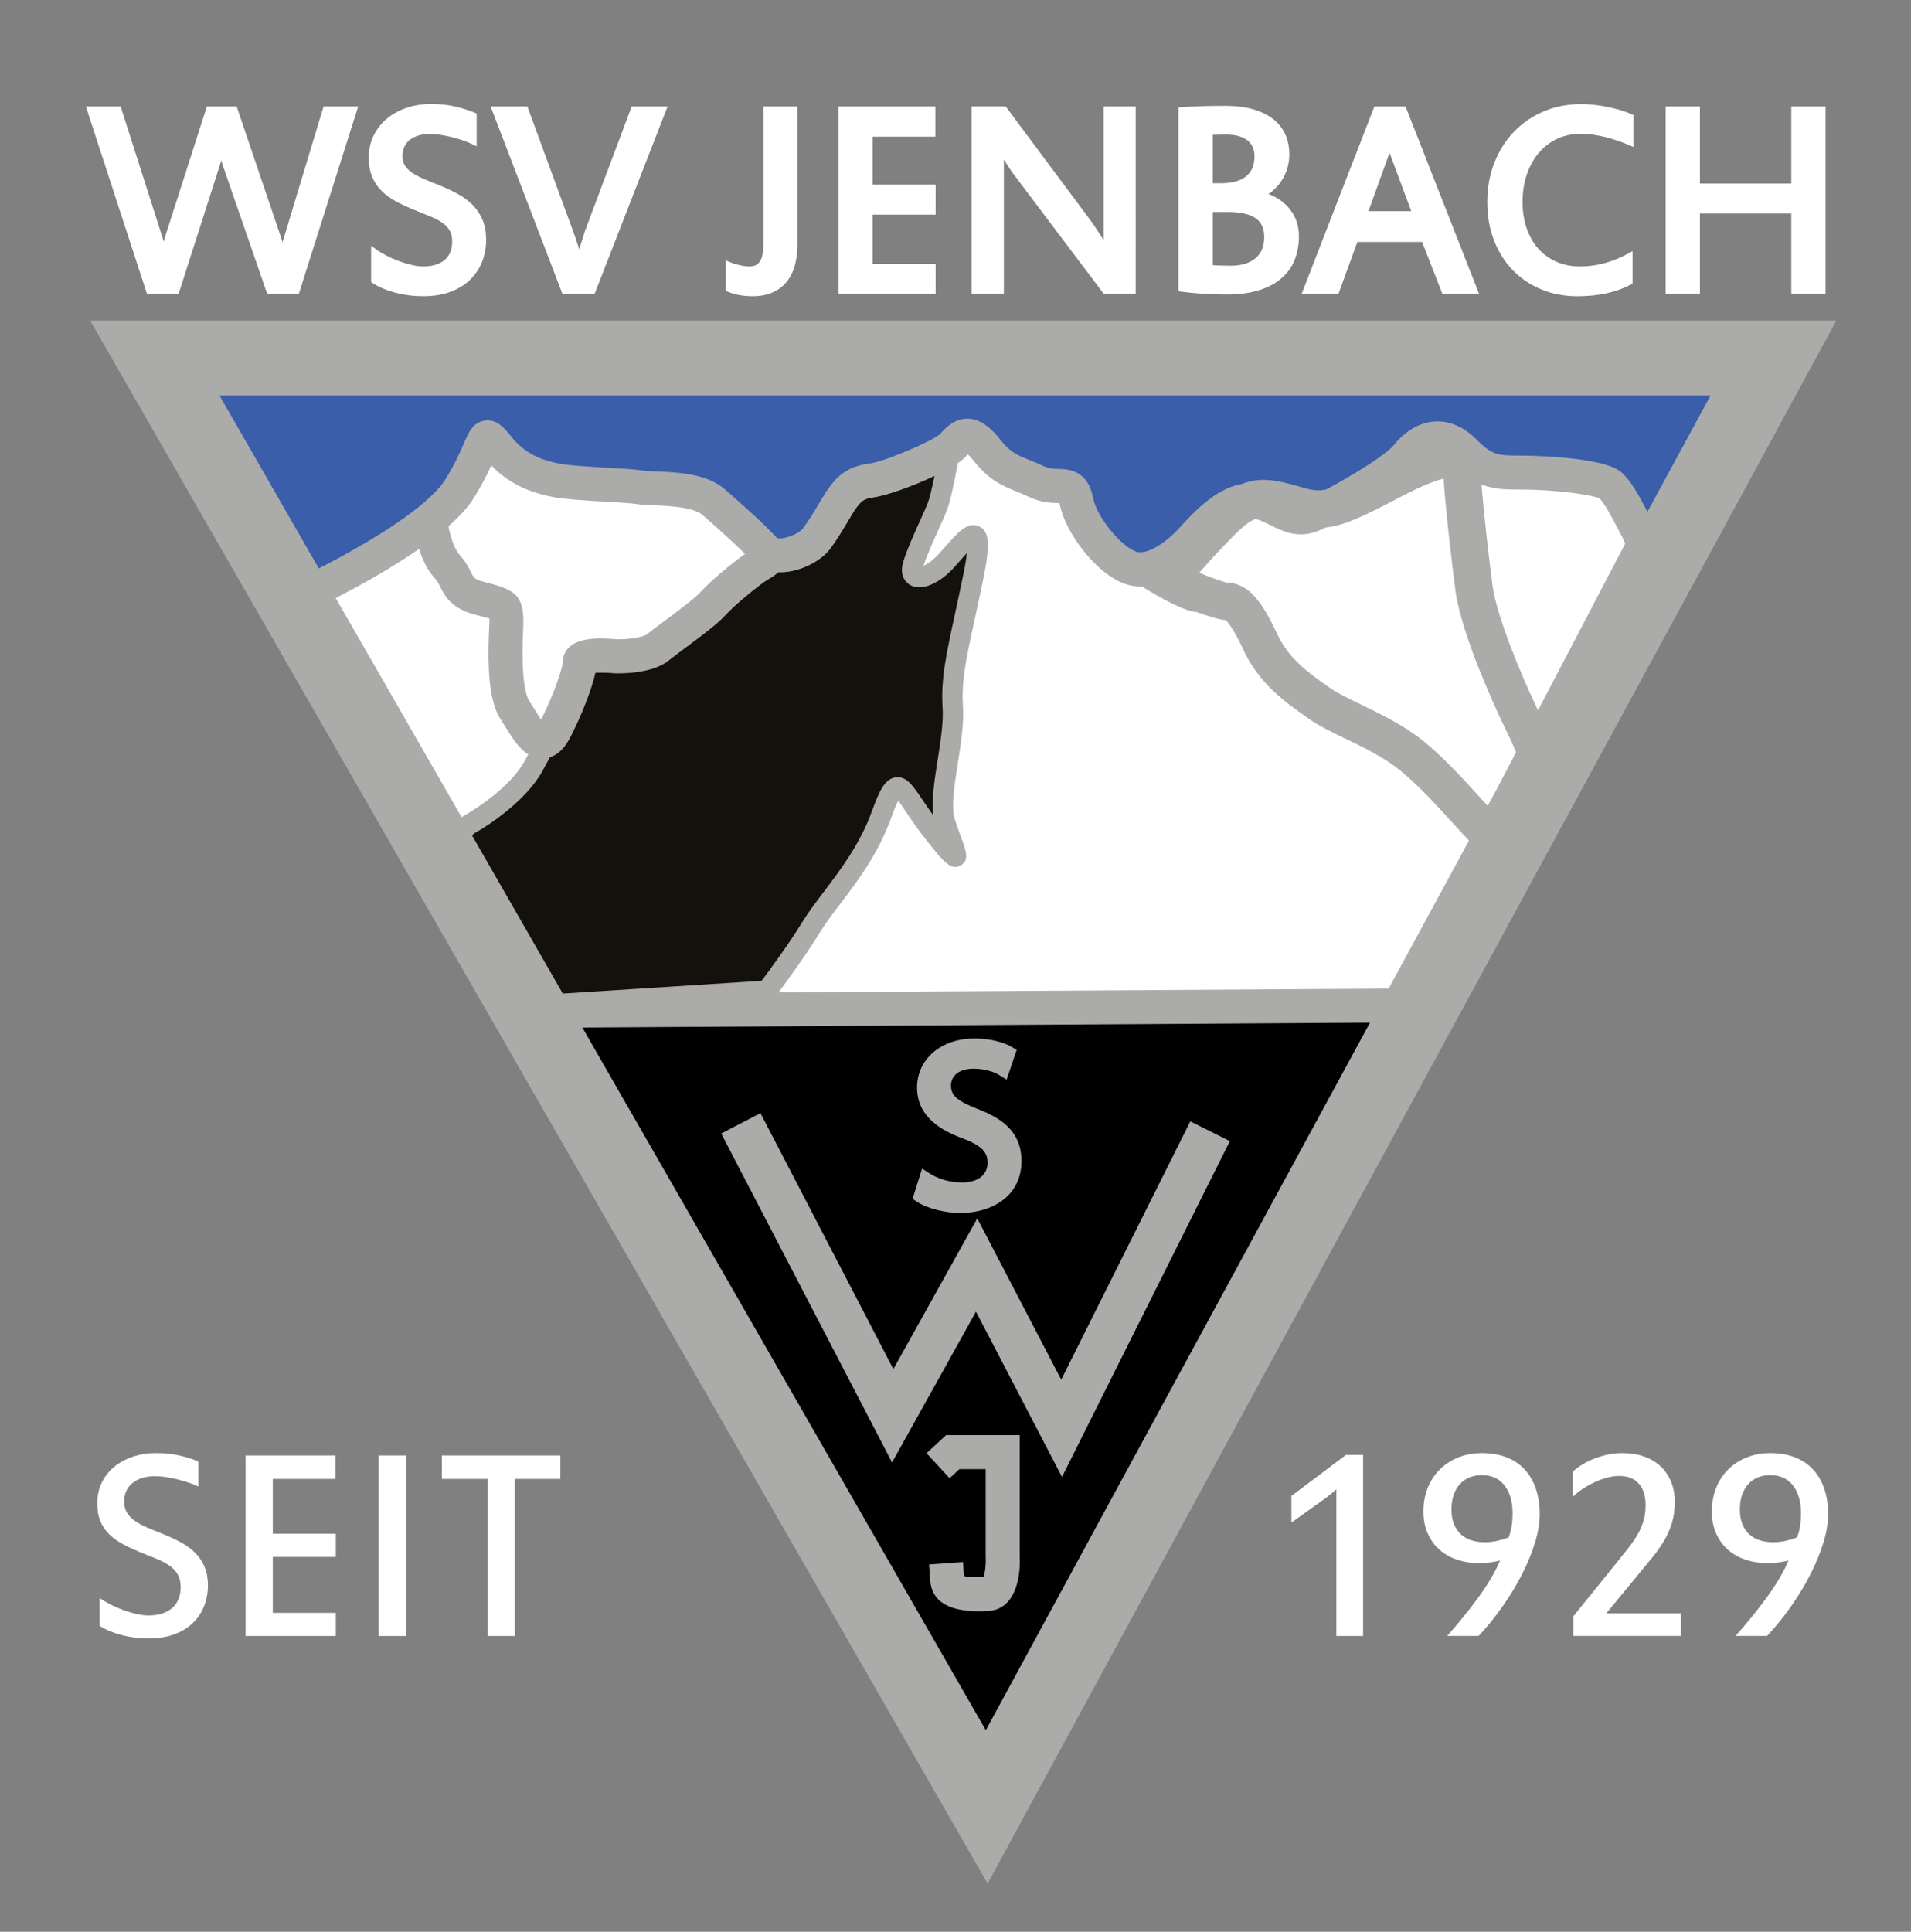 <?xml version="1.0" encoding="utf-8"?>
<!-- Generator: Adobe Illustrator 24.0.0, SVG Export Plug-In . SVG Version: 6.00 Build 0)  -->
<svg version="1.1" id="Layer_1" xmlns="http://www.w3.org/2000/svg" xmlns:xlink="http://www.w3.org/1999/xlink" x="0px" y="0px"
	 viewBox="0 0 562 568" style="enable-background:new 0 0 562 568;" xml:space="preserve">
<rect x="0" y="0" width="562" height="568" fill="#808080" stroke="none"/>
<style type="text/css">
	.st0{fill:#FFFFFF;}
	.st1{fill:#3A5EA9;}
	.st2{fill:#14110D;}
	.st3{fill:#ABACAA;}
</style>
<polygon class="st0" points="45.44,106.28 290.08,532.28 517.82,112.94 "/>
<g>
	<path class="st1" d="M50.77,115.57l34.67,60.38c0,0,32.15-14,40.07-21.5c7.92-7.5,14.02-18.08,15.32-20.94
		c1.31-2.86,1.05-6,7.82,1.56c6.78,7.56,24.36,8.15,28.2,8.37c3.84,0.23,27.89,0.95,32.08,4.55c4.19,3.6,15.34,17.4,20.49,16.29
		c5.15-1.12,13.07-7.61,15.37-13.96c2.3-6.36,8.98-8.83,15.3-10.02c6.32-1.19,17.44-5.99,20-8.33c2.56-2.34,4.95-5.67,9.97,1.33
		c5.03,7,11.77,9.69,17.06,10.18c5.3,0.49,7.48-0.26,9.3,4.82c1.82,5.09,6.85,17.14,13.67,18.57s18.78-5.09,24.55-11.66
		c5.77-6.57,13.77-7.16,20.31-4.66s25.77-5.02,29.84-8.16c4.07-3.15,7.33-5.63,8.96-7.41c1.63-1.78,8.71-6.84,16.67-1.33
		c7.96,5.51,16.07,5.93,23.34,6.52c7.27,0.59,17.96-0.89,22.08,6.4s6.58,14.75,10.58,9.41c4-5.33,23.67-43,23.67-43H49.27
		L50.77,115.57z"/>
</g>
<polygon points="170.44,305.41 290.42,516.28 412.44,298.2 166.77,298.2 "/>
<g>
	<path class="st2" d="M278.44,137.61c0,0-0.1,0.54-0.26,1.41c-0.52,2.74-1.73,8.73-2.74,11.26c-1.33,3.33-5.33,11.33-7,16.67
		s4.33,5,10-1.33c5.67-6.33,11.68-14.54,7.68,5.06c-4.01,19.6-6.67,27.94-6.01,38.27c0.67,10.33-4.64,26-2.32,33.67
		c2.32,7.67,7.32,16.67-3.01,3.67c-10.33-13-10.33-20.33-15.67-5.67c-5.33,14.67-15.33,24.33-20.67,33c-5.33,8.67-13,18.67-13,18.67
		l-67.67,4.33l-23.67-44c0,0,0.33-7.33,4-9.33s14.34-9.05,18.67-17s11.73-21.43,12.7-26.05c0.97-4.62,3.2-5.56,11.3-6.28
		c8.1-0.72,18.84-6.72,23.92-11.19c5.08-4.47,13.63-14.8,20.2-16.74c6.57-1.95,8.4,1.35,13.24-4.82
		c4.84-6.17,7.81-16.51,14.97-18.21c7.16-1.7,16.93-2.4,19.14-6.38C274.44,132.61,278.44,137.61,278.44,137.61z"/>
</g>
<g>
	<path class="st0" d="M83.38,70.24c-0.1,0.35-0.2,0.69-0.29,1.01c-0.09-0.3-0.17-0.59-0.26-0.89L69.59,31.29h-8.75L48.43,69.98
		l-0.28,1.08c-0.11-0.38-0.22-0.75-0.34-1.13L35.48,31.29H25.25l17.96,55.07h9.33l12.25-38.24c0.1-0.32,0.19-0.64,0.27-0.97
		c0.1,0.35,0.21,0.71,0.32,1.09l13.19,38.12h9.32l17.45-55.07H95.16L83.38,70.24z"/>
	<path class="st0" d="M139.05,60.32c-1.23-1.25-2.74-2.38-4.5-3.34c-1.71-0.93-3.67-1.84-5.83-2.7c-1.66-0.65-3.18-1.28-4.5-1.85
		c-1.28-0.56-2.38-1.17-3.28-1.82c-0.84-0.61-1.49-1.31-1.94-2.08c-0.43-0.73-0.64-1.63-0.64-2.67c0-0.95,0.17-1.83,0.51-2.62
		c0.33-0.77,0.83-1.44,1.49-1.99c0.68-0.57,1.53-1.03,2.52-1.35c1.76-0.58,4.09-0.65,6.67-0.25c1.12,0.17,2.25,0.4,3.36,0.68
		c1.11,0.28,2.19,0.59,3.2,0.94c1,0.34,1.88,0.7,2.64,1.06l1.43,0.69v-9.64l-0.61-0.26c-1.74-0.73-3.69-1.34-5.78-1.82
		c-2.11-0.48-4.51-0.72-7.11-0.72c-2.48,0-4.84,0.37-7.02,1.1c-2.2,0.73-4.15,1.78-5.79,3.13c-1.66,1.36-2.99,3.03-3.96,4.97
		c-0.97,1.95-1.46,4.15-1.46,6.54c0,2.17,0.34,4.09,1,5.69c0.67,1.61,1.65,3.05,2.92,4.28c1.24,1.2,2.78,2.28,4.58,3.2
		c1.74,0.9,3.76,1.8,6,2.69c1.6,0.63,3.07,1.23,4.35,1.79c1.23,0.54,2.29,1.15,3.16,1.81c0.81,0.62,1.44,1.35,1.88,2.18
		c0.43,0.81,0.64,1.84,0.64,3.06c0,1.1-0.18,2.12-0.53,3.02c-0.34,0.88-0.86,1.64-1.55,2.27c-0.7,0.64-1.59,1.14-2.64,1.49
		c-1.08,0.36-2.38,0.54-3.85,0.54c-0.96,0-2.06-0.14-3.28-0.43c-1.25-0.29-2.53-0.67-3.8-1.13c-1.26-0.46-2.49-1-3.64-1.59
		c-1.14-0.59-2.14-1.19-2.97-1.79l-1.58-1.14v10.69l0.45,0.3c0.84,0.55,1.83,1.07,2.95,1.54c1.1,0.47,2.31,0.88,3.59,1.23
		c1.28,0.35,2.65,0.62,4.07,0.81c1.42,0.18,2.86,0.27,4.29,0.27c2.98,0,5.64-0.43,7.92-1.27c2.29-0.85,4.25-2.04,5.8-3.54
		c1.56-1.5,2.76-3.29,3.56-5.31c0.79-2.01,1.2-4.18,1.2-6.46c0-2.17-0.34-4.11-1.02-5.77C141.27,63.09,140.3,61.6,139.05,60.32z"/>
	<path class="st0" d="M172.03,67.9c-0.08,0.25-0.2,0.63-0.36,1.13c-0.15,0.49-0.32,1.03-0.51,1.63c-0.19,0.6-0.39,1.23-0.6,1.89
		c-0.08,0.25-0.15,0.49-0.22,0.73c-0.06-0.19-0.12-0.39-0.19-0.59c-0.3-0.95-0.61-1.88-0.93-2.79c-0.32-0.91-0.56-1.59-0.72-2.02
		l-13.41-36.59h-10.81l21.11,55.07h9.49l21.45-55.07h-10.56L172.03,67.9z"/>
	<path class="st0" d="M224.56,71.26c0,1.25-0.08,2.35-0.25,3.29c-0.16,0.88-0.41,1.61-0.75,2.18c-0.32,0.53-0.72,0.92-1.23,1.19
		c-0.95,0.5-2.38,0.57-4.64,0.09c-1.03-0.22-1.99-0.51-2.86-0.87l-1.38-0.57v8.97l0.62,0.25c0.98,0.41,2.09,0.73,3.29,0.96
		c1.19,0.23,2.5,0.35,3.9,0.35c2.26,0,4.25-0.37,5.9-1.09c1.67-0.73,3.08-1.79,4.19-3.16c1.1-1.35,1.91-2.99,2.42-4.88
		c0.5-1.84,0.75-3.91,0.75-6.15V31.29h-9.96V71.26z"/>
	<polygon class="st0" points="256.62,40.18 275.08,40.18 275.08,31.29 246.62,31.29 246.62,86.36 275.16,86.36 275.16,77.56 
		256.62,77.56 256.62,63.11 275.16,63.11 275.16,54.3 256.62,54.3 	"/>
	<path class="st0" d="M324.55,70.61c-0.21-0.34-0.43-0.7-0.65-1.06c-0.53-0.84-1.07-1.68-1.62-2.49c-0.55-0.81-1.04-1.51-1.46-2.11
		l-25.07-33.67h-9.99v55.07h9.46V46.91c0.21,0.33,0.42,0.67,0.64,1.01c0.51,0.8,0.99,1.54,1.45,2.21c0.48,0.71,0.82,1.18,1,1.38
		l26.26,34.85h9.42V31.29h-9.42V70.61z"/>
	<path class="st0" d="M378.73,60.8c-1.01-1.1-2.22-2.04-3.58-2.78c-0.67-0.37-1.37-0.69-2.1-0.97c0.42-0.29,0.83-0.6,1.22-0.94
		c1-0.85,1.87-1.83,2.58-2.92c0.72-1.08,1.29-2.29,1.7-3.59c0.41-1.31,0.62-2.73,0.62-4.22c0-2.27-0.43-4.33-1.29-6.1
		c-0.86-1.78-2.13-3.3-3.77-4.51c-1.61-1.19-3.6-2.11-5.91-2.73c-2.27-0.61-4.88-0.92-7.74-0.92c-2.39,0-4.77,0.03-7.06,0.1
		c-2.29,0.07-4.28,0.17-5.9,0.31l-0.92,0.08v54.04l0.86,0.12c0.8,0.11,1.77,0.22,2.91,0.33c1.14,0.11,2.33,0.2,3.55,0.27
		c1.22,0.07,2.43,0.12,3.63,0.17c1.2,0.04,2.26,0.06,3.17,0.06c3.64,0,6.82-0.42,9.46-1.23c2.68-0.83,4.92-2.01,6.67-3.52
		c1.77-1.52,3.09-3.36,3.93-5.48c0.82-2.08,1.24-4.4,1.24-6.89c0-1.76-0.29-3.39-0.87-4.84C380.56,63.2,379.75,61.91,378.73,60.8z
		 M371.8,69.74c0,2.67-0.83,4.69-2.53,6.15c-1.72,1.48-4.19,2.24-7.34,2.24c-1.24,0-2.38-0.02-3.38-0.06
		c-0.66-0.03-1.29-0.06-1.89-0.11V62.33h4.62c3.57,0,6.28,0.63,8.04,1.87C370.99,65.38,371.8,67.19,371.8,69.74z M356.66,53.89
		V39.66c0.36-0.02,0.74-0.04,1.15-0.05c0.77-0.03,1.68-0.04,2.73-0.04c1.61,0,2.97,0.18,4.05,0.54c1.05,0.35,1.91,0.83,2.56,1.41
		c0.63,0.57,1.08,1.23,1.35,1.96c0.29,0.77,0.43,1.6,0.43,2.46c0,2.61-0.79,4.53-2.42,5.87c-1.67,1.37-4.18,2.07-7.49,2.07H356.66z"
		/>
	<path class="st0" d="M404.19,31.29l-21.37,55.07h10.82l5.54-15.22h19.04l5.95,15.22h10.8l-21.62-55.07H404.19z M408.39,45.65
		c0.09-0.22,0.18-0.47,0.27-0.74c0.06,0.18,0.11,0.33,0.16,0.47l6.23,16.71h-12.6L408.39,45.65z"/>
	<path class="st0" d="M476.55,32.38c-1.15-0.35-2.39-0.66-3.67-0.92c-1.28-0.26-2.61-0.48-3.94-0.63
		c-5.37-0.61-10.49,0.01-14.96,1.92c-3.35,1.43-6.29,3.44-8.74,5.99c-2.45,2.54-4.39,5.61-5.77,9.12
		c-1.38,3.51-2.08,7.39-2.08,11.54c0,4.04,0.65,7.8,1.93,11.16c1.29,3.38,3.12,6.33,5.46,8.77c2.34,2.44,5.17,4.37,8.42,5.73
		c3.24,1.36,6.84,2.05,10.7,2.05c3.06,0,5.94-0.29,8.54-0.86c2.62-0.58,5.02-1.44,7.15-2.58l0.53-0.28v-9.55l-1.48,0.81
		c-2.16,1.19-4.45,2.11-6.81,2.74c-2.35,0.63-4.75,0.95-7.14,0.95c-2.53,0-4.86-0.46-6.92-1.35c-2.06-0.9-3.85-2.18-5.31-3.81
		c-1.48-1.64-2.64-3.65-3.45-5.96c-0.82-2.33-1.24-4.96-1.24-7.81c0-3.07,0.45-5.88,1.34-8.36c0.88-2.47,2.1-4.59,3.62-6.32
		c1.51-1.72,3.32-3.06,5.38-4c3.06-1.39,6.56-1.69,10.41-1.13c1.27,0.19,2.53,0.43,3.76,0.74c1.22,0.31,2.42,0.66,3.56,1.06
		c1.15,0.4,2.2,0.81,3.13,1.21l1.39,0.6v-9.39l-0.6-0.26C478.81,33.13,477.73,32.73,476.55,32.38z"/>
	<polygon class="st0" points="526.8,31.29 526.8,53.97 499.93,53.97 499.93,31.29 489.85,31.29 489.85,86.36 499.93,86.36 
		499.93,62.78 526.8,62.78 526.8,86.36 536.88,86.36 536.88,31.29 	"/>
</g>
<g>
	<path class="st0" d="M61.15,466.18c0,2.16-0.38,4.19-1.13,6.09c-0.75,1.9-1.86,3.55-3.32,4.96c-1.46,1.41-3.28,2.52-5.46,3.32
		c-2.17,0.81-4.7,1.21-7.57,1.21c-1.39,0-2.78-0.09-4.16-0.27c-1.38-0.18-2.69-0.44-3.94-0.78c-1.24-0.34-2.4-0.74-3.47-1.19
		c-1.07-0.45-2-0.94-2.79-1.46v-8.2c0.88,0.63,1.91,1.25,3.1,1.87c1.19,0.62,2.44,1.16,3.75,1.64c1.31,0.48,2.62,0.87,3.92,1.17
		c1.3,0.3,2.47,0.45,3.51,0.45c1.59,0,2.97-0.2,4.16-0.59c1.19-0.4,2.19-0.96,2.99-1.7c0.81-0.74,1.41-1.62,1.8-2.65
		c0.4-1.03,0.59-2.15,0.59-3.38c0-1.39-0.25-2.57-0.76-3.53c-0.51-0.96-1.22-1.79-2.15-2.5c-0.93-0.71-2.05-1.35-3.36-1.93
		c-1.31-0.57-2.78-1.18-4.39-1.8c-2.21-0.88-4.18-1.76-5.91-2.65c-1.72-0.89-3.17-1.9-4.35-3.04c-1.18-1.13-2.07-2.45-2.69-3.94
		c-0.62-1.49-0.92-3.26-0.92-5.31c0-2.24,0.45-4.27,1.35-6.09c0.9-1.82,2.13-3.36,3.69-4.63c1.56-1.27,3.38-2.26,5.48-2.95
		c2.09-0.7,4.33-1.05,6.71-1.05c2.54,0,4.84,0.23,6.89,0.7c2.05,0.46,3.92,1.05,5.62,1.76v7.38c-0.79-0.38-1.71-0.75-2.75-1.11
		c-1.04-0.36-2.13-0.68-3.28-0.96c-1.15-0.29-2.3-0.52-3.45-0.7c-1.15-0.18-2.24-0.27-3.28-0.27c-1.45,0-2.73,0.18-3.86,0.55
		c-1.12,0.37-2.07,0.88-2.85,1.54c-0.78,0.66-1.37,1.44-1.76,2.36c-0.4,0.92-0.59,1.92-0.59,3.01c0,1.23,0.26,2.29,0.78,3.18
		c0.52,0.89,1.26,1.68,2.21,2.38c0.96,0.7,2.11,1.34,3.47,1.93c1.35,0.59,2.86,1.21,4.53,1.87c2.13,0.85,4.04,1.73,5.72,2.65
		c1.68,0.92,3.1,1.97,4.27,3.16c1.16,1.19,2.06,2.56,2.69,4.1C60.84,462.34,61.15,464.13,61.15,466.18z"/>
	<path class="st0" d="M98.76,481.03H72.22v-53.07h26.46v6.89H80.22v16.12h18.54v6.81H80.22v16.45h18.54V481.03z"/>
	<path class="st0" d="M119.43,481.03h-8.08v-53.07h8.08V481.03z"/>
	<path class="st0" d="M164.8,434.85h-13.37v46.18h-8.04v-46.18h-13.45v-6.89h34.86V434.85z"/>
</g>
<g>
	<path class="st0" d="M400.89,481.03h-7.88v-43.11c-0.44,0.38-0.91,0.79-1.42,1.21c-0.51,0.42-0.99,0.81-1.46,1.17l-10.34,7.38
		v-7.83l16.04-12.06h5.04V481.03z"/>
	<path class="st0" d="M418.61,444.4c0-2.46,0.41-4.74,1.23-6.83c0.82-2.09,1.99-3.9,3.51-5.43c1.52-1.53,3.34-2.73,5.46-3.59
		c2.12-0.86,4.46-1.29,7.03-1.29c2.73,0,5.15,0.42,7.26,1.25c2.11,0.83,3.88,2.03,5.31,3.59c1.44,1.56,2.53,3.45,3.28,5.66
		c0.75,2.21,1.13,4.69,1.13,7.42c0,2.52-0.45,5.27-1.35,8.26c-0.9,2.99-2.15,6.07-3.75,9.23c-1.6,3.16-3.49,6.31-5.68,9.45
		s-4.58,6.11-7.18,8.9h-9.27c1.7-1.91,3.32-3.83,4.88-5.74c1.56-1.91,3.01-3.81,4.37-5.68c1.35-1.87,2.57-3.72,3.65-5.54
		c1.08-1.82,1.96-3.56,2.65-5.23c-0.79,0.22-1.7,0.4-2.71,0.55c-1.01,0.15-2.15,0.23-3.4,0.23c-2.3,0-4.44-0.33-6.44-0.98
		c-2-0.66-3.73-1.63-5.21-2.93c-1.48-1.3-2.64-2.89-3.49-4.78C419.04,449.04,418.61,446.87,418.61,444.4z M426.86,443.83
		c0,1.7,0.25,3.15,0.76,4.37c0.51,1.22,1.2,2.21,2.07,2.99s1.91,1.35,3.1,1.72c1.19,0.37,2.47,0.55,3.84,0.55
		c1.31,0,2.58-0.14,3.81-0.43c1.23-0.29,2.31-0.62,3.24-1c0.38-0.96,0.67-2.02,0.86-3.2c0.19-1.18,0.29-2.49,0.29-3.94
		c0-1.86-0.23-3.48-0.68-4.86c-0.45-1.38-1.07-2.54-1.87-3.49c-0.79-0.94-1.74-1.65-2.83-2.11c-1.09-0.46-2.3-0.7-3.61-0.7
		c-1.34,0-2.56,0.23-3.67,0.68c-1.11,0.45-2.05,1.11-2.83,1.97s-1.39,1.91-1.83,3.16C427.07,440.79,426.86,442.22,426.86,443.83z"/>
	<path class="st0" d="M483.95,442.56c0-2.71-0.66-4.81-1.99-6.32c-1.33-1.5-3.26-2.26-5.8-2.26c-1.12,0-2.31,0.17-3.57,0.51
		c-1.26,0.34-2.5,0.8-3.71,1.37c-1.22,0.57-2.38,1.23-3.49,1.97c-1.11,0.74-2.06,1.5-2.85,2.3v-7.42c0.79-0.74,1.72-1.44,2.79-2.09
		c1.07-0.66,2.22-1.23,3.47-1.72c1.24-0.49,2.56-0.89,3.96-1.19c1.39-0.3,2.83-0.45,4.31-0.45c2.38,0,4.53,0.33,6.44,1
		c1.91,0.67,3.53,1.63,4.86,2.89c1.33,1.26,2.35,2.77,3.08,4.53c0.72,1.76,1.09,3.74,1.09,5.93c0,2.27-0.28,4.33-0.84,6.17
		c-0.56,1.85-1.34,3.61-2.34,5.29c-1,1.68-2.17,3.35-3.53,5c-1.35,1.66-2.84,3.45-4.45,5.39l-8.98,10.91h21.9v6.64H462.7v-5.78
		l12.51-15.46c1.31-1.64,2.51-3.14,3.59-4.51c1.08-1.37,2-2.71,2.77-4.02s1.35-2.67,1.76-4.06
		C483.74,445.8,483.95,444.25,483.95,442.56z"/>
	<path class="st0" d="M503.43,444.4c0-2.46,0.41-4.74,1.23-6.83c0.82-2.09,1.99-3.9,3.51-5.43c1.52-1.53,3.34-2.73,5.46-3.59
		c2.12-0.86,4.46-1.29,7.03-1.29c2.73,0,5.15,0.42,7.26,1.25c2.11,0.83,3.88,2.03,5.31,3.59c1.44,1.56,2.53,3.45,3.28,5.66
		c0.75,2.21,1.13,4.69,1.13,7.42c0,2.52-0.45,5.27-1.35,8.26c-0.9,2.99-2.15,6.07-3.75,9.23c-1.6,3.16-3.49,6.31-5.68,9.45
		s-4.58,6.11-7.18,8.9h-9.27c1.7-1.91,3.32-3.83,4.88-5.74c1.56-1.91,3.01-3.81,4.37-5.68c1.35-1.87,2.57-3.72,3.65-5.54
		c1.08-1.82,1.96-3.56,2.65-5.23c-0.79,0.22-1.7,0.4-2.71,0.55c-1.01,0.15-2.15,0.23-3.4,0.23c-2.3,0-4.44-0.33-6.44-0.98
		c-2-0.66-3.73-1.63-5.21-2.93c-1.48-1.3-2.64-2.89-3.49-4.78C503.86,449.04,503.43,446.87,503.43,444.4z M511.68,443.83
		c0,1.7,0.25,3.15,0.76,4.37c0.51,1.22,1.2,2.21,2.07,2.99s1.91,1.35,3.1,1.72c1.19,0.37,2.47,0.55,3.84,0.55
		c1.31,0,2.58-0.14,3.81-0.43c1.23-0.29,2.31-0.62,3.24-1c0.38-0.96,0.67-2.02,0.86-3.2c0.19-1.18,0.29-2.49,0.29-3.94
		c0-1.86-0.23-3.48-0.68-4.86c-0.45-1.38-1.07-2.54-1.87-3.49c-0.79-0.94-1.74-1.65-2.83-2.11c-1.09-0.46-2.3-0.7-3.61-0.7
		c-1.34,0-2.56,0.23-3.67,0.68c-1.11,0.45-2.05,1.11-2.83,1.97s-1.39,1.91-1.83,3.16C511.89,440.79,511.68,442.22,511.68,443.83z"/>
</g>
<g>
	<path class="st3" d="M26.53,94.29l263.91,459.55L540.03,94.29H26.53z M435.27,234.48c-4.89-5.37-10.97-12.05-16.96-16.82
		c-5.68-4.52-12.25-7.69-18.05-10.49c-3.52-1.7-6.84-3.3-8.92-4.76l-0.78-0.54c-5.41-3.79-11.55-8.1-14.96-15.46
		c-4.15-8.96-8.23-14.96-14.62-15.08c-1.2-0.2-4.58-1.42-8.31-2.89c2.56-2.95,6.24-7.04,10.47-11.26c2.56-2.55,4.38-3.97,6.17-4.61
		c1.5,0.46,2.89,1.14,4.33,1.86c3.54,1.76,7.94,3.94,13.63,1.81c0.73-0.27,1.66-0.67,2.73-1.17c5.3-0.55,10.96-3.23,21.38-8.7
		c7.24-3.81,11.17-5.16,13.17-5.63c0.39,7.23,2.37,24.55,3.49,32.97c1.75,13.05,12.28,35.56,13.48,38.08
		c0.34,0.72,0.69,1.44,1.05,2.18c1.14,2.35,2.29,4.73,3.27,7.24l-5.8,11.08l-2.53,4.66C436.81,236.17,436.06,235.35,435.27,234.48z
		 M267.68,172.02c3.28,1.86,8.54-0.3,13.09-5.39c0.47-0.53,0.95-1.07,1.42-1.61c0.64-0.73,1.42-1.62,2.17-2.43
		c-0.17,1.47-0.49,3.56-1.09,6.5c-0.91,4.43-1.75,8.31-2.49,11.73c-2.56,11.8-4.11,18.93-3.57,27.33c0.28,4.28-0.6,9.82-1.44,15.18
		c-0.95,6.06-1.86,11.85-1.31,16.44c-1.18-1.64-2.18-3.14-3.06-4.44c-2.99-4.46-4.8-7.14-7.97-6.76c-3.3,0.4-4.93,4.23-7.04,10.03
		c-3.49,9.6-9.12,17.02-14.08,23.57c-2.35,3.1-4.56,6.02-6.33,8.89c-4.18,6.79-9.9,14.53-12.01,17.33l-58.46,3.74l-26.65-46.41
		c0.24-0.35,0.5-0.64,0.78-0.79c3.94-2.15,15.19-9.61,19.87-18.2l0.51-0.94c0.57-1.05,1.14-2.09,1.69-3.12
		c2.33-0.74,4.32-2.64,5.93-5.73c3.06-5.88,6.31-13.91,7.46-19.11c1.44-0.09,3.49-0.06,5.28,0.11l0.3,0.02
		c1.81,0.07,11.13,0.2,16.02-3.79c1.11-0.91,2.91-2.24,4.82-3.66c4.44-3.29,9.47-7.02,12.05-9.85c2.02-2.23,6.43-5.96,9.55-8.34
		c1.98-1.51,2.65-1.89,2.65-1.89c0,0,0,0,0,0c1.22-0.61,2.27-1.41,3.12-2.16c0.41,0.01,0.82,0.02,1.24,0
		c5.31-0.25,11.23-3.18,14.07-6.97c1.88-2.5,3.8-5.71,5.34-8.3c0.83-1.4,1.87-3.14,2.23-3.58l0.36-0.46
		c1.06-1.36,1.83-2.34,4.69-2.7c3.65-0.46,11.55-3.24,18.01-6.31c-0.8,3.9-1.55,6.9-2.09,8.23c-0.41,1.03-1.12,2.59-1.94,4.41
		c-1.76,3.89-3.96,8.72-5.13,12.48C264.24,169.65,266.85,171.55,267.68,172.02z M452.32,208.84c-0.29-0.6-0.58-1.19-0.85-1.77
		c-3.79-7.99-11.27-25.55-12.52-34.83c-1.22-9.12-2.72-22.78-3.26-29.8c3.69,1.51,7.3,1.52,12.17,1.52c9.02,0,20.14,1.44,22.54,2.59
		c1.5,1.46,3.58,5.45,5.13,8.4c0.43,0.82,0.85,1.62,1.26,2.39c0.62,1.14,0.97,1.96,1.17,2.5L452.32,208.84z M135.77,240.33
		l-37.04-64.49c6.47-3.32,16.07-8.56,24.51-14.43c0.9,2.83,2.34,6.12,4.61,8.6c0.75,0.82,1.15,1.61,1.65,2.61
		c1.65,3.31,3.7,6.42,10.44,8.18l1.23,0.32c0.98,0.25,2.04,0.53,2.78,0.75c0,0.82-0.05,1.94-0.08,2.52
		c-0.69,14.45,0.36,22.63,3.5,27.34c0.44,0.66,0.88,1.38,1.35,2.13c1.84,2.99,3.86,6.25,6.62,7.96c-0.2,0.37-0.41,0.75-0.59,1.09
		l-0.51,0.94c-3.96,7.28-14.2,14.02-17.47,15.8C136.41,239.85,136.08,240.08,135.77,240.33z M143.67,171.43l-1.2-0.31
		c-2.92-0.76-3.13-1.19-4.02-2.98c-0.64-1.29-1.52-3.05-3.22-4.9c-1.76-1.92-2.93-6.06-3.33-8.52c3.4-2.99,5.9-5.78,7.56-8.47
		c2.36-3.81,3.91-6.94,5.03-9.39c6.12,6.38,13.36,8.39,18.46,9.34c3.29,0.62,9.24,0.96,14.99,1.3c3.9,0.23,7.94,0.46,9.44,0.72
		c1.32,0.22,2.93,0.28,4.98,0.37c4.32,0.17,11.55,0.47,14.21,2.8c2.27,1.98,8.43,7.38,12.53,11.47c-0.56,0.39-1.22,0.87-2.06,1.51
		c-3.45,2.63-8.32,6.74-10.88,9.56c-1.91,2.1-6.93,5.83-10.6,8.54c-2.1,1.55-3.91,2.9-5.2,3.95c-1.23,1.01-5.83,1.63-9.18,1.54
		c-2.7-0.26-10.23-0.92-13.64,2.18c-1.3,1.18-2.01,2.77-2.01,4.44c-0.08,1.71-2.41,9.15-6.39,17c-0.69-0.99-1.42-2.17-1.91-2.97
		c-0.53-0.85-1.04-1.69-1.54-2.43c-0.99-1.49-2.55-6.24-1.83-21.32C154.31,175.52,152.09,173.6,143.67,171.43z M484.4,150.3
		c-2.29-4.37-4.66-8.89-7.57-11.44c-5.45-4.77-28.72-4.9-28.96-4.9c-7.57,0-8.93,0-13.8-4.87c-4.56-4.56-9.05-5.31-12.02-5.16
		c-4.43,0.25-8.73,2.7-12.09,6.9c-2.28,2.86-12.49,9.17-19.98,13.1c-2.83,0.59-4.69,0.05-7.8-0.84c-6.41-1.84-11.43-3-17-0.76
		c-7.76,1.26-14.57,8.75-18.14,12.69l-0.21,0.23c-3.81,4.19-9.54,8.06-12.65,6.98c-4.67-1.63-11.69-10.39-12.74-15.88
		c-1.57-8.23-7.35-8.38-10.13-8.46c-1.5-0.04-2.8-0.07-4.31-0.79c-1.65-0.78-3.09-1.37-4.36-1.88c-3.7-1.5-5.55-2.25-8.55-6.04
		c-2.02-2.54-5.19-5.94-9.4-6.06c-4.11-0.13-6.79,2.9-8.17,4.45c-2.14,2.05-16.27,8.17-20.94,8.75c-6.97,0.87-9.81,4.52-11.33,6.48
		l-0.28,0.36c-0.75,0.93-1.59,2.32-3.01,4.7c-1.42,2.38-3.19,5.34-4.76,7.43c-1.54,2.06-6.39,3.46-7.71,2.88
		c-3.68-4.03-10.5-10.09-15.33-14.31c-5.32-4.65-14.03-5-20.39-5.26c-1.5-0.06-3.04-0.12-3.74-0.24c-2.03-0.34-5.96-0.57-10.5-0.83
		c-4.93-0.29-11.07-0.65-13.73-1.15c-4.68-0.88-10.05-2.5-14.35-7.88c-2.09-2.61-4.24-5.31-7.85-4.82c-3.51,0.48-4.77,3.41-6.1,6.51
		c-1.03,2.4-2.59,6.04-5.54,10.8c-1.04,1.67-3.34,4.51-8.44,8.54c-8.85,6.99-21.24,13.76-28.77,17.61l-29.2-50.85h438.51
		l-18.56,34.18C484.45,150.41,484.43,150.36,484.4,150.3z M241.09,274.2c1.61-2.62,3.74-5.43,6-8.41
		c5.22-6.88,11.13-14.69,14.93-25.14c0.99-2.71,1.67-4.3,2.14-5.23c0.66,0.87,1.49,2.1,2.26,3.25c1.56,2.32,3.5,5.21,6.11,8.49
		c4.87,6.13,7.1,8.93,9.98,7.3c2.65-1.49,1.66-4.17,0.02-8.6c-0.59-1.6-1.26-3.41-1.77-5.1c-1.09-3.59-0.05-10.15,0.94-16.49
		c0.89-5.68,1.82-11.55,1.5-16.5c-0.49-7.57,0.91-14,3.45-25.67c0.75-3.44,1.59-7.33,2.51-11.8c2.1-10.26,1.82-14.02-1.13-15.49
		c-3.37-1.67-6.29,1.65-10.33,6.26c-0.46,0.52-0.92,1.05-1.39,1.57c-1.9,2.13-3.62,3.23-4.74,3.73c1.11-3.35,3.1-7.73,4.71-11.29
		c0.85-1.88,1.59-3.5,2.05-4.66c1.08-2.7,2.28-8.56,2.9-11.81c0.17-0.89,0.27-1.44,0.27-1.44l0.18-0.98
		c0.97-0.67,1.76-1.3,2.28-1.89c0.25-0.28,0.47-0.52,0.66-0.72c0.39,0.35,0.94,0.92,1.66,1.84c4.64,5.84,8.52,7.42,12.62,9.09
		c1.21,0.49,2.45,1,3.85,1.66c3.42,1.62,6.37,1.7,8.32,1.75c0.16,0,0.33,0.01,0.51,0.01c0.02,0.1,0.04,0.2,0.07,0.32
		c1.55,8.11,10.48,20.38,19.26,23.45c1.66,0.58,3.31,0.8,4.94,0.75c4.82,3,12.1,7.16,15.93,7.51l0.01-0.06
		c4.03,1.49,6.92,2.31,8.62,2.43c0.5,0.4,2.18,2.11,5.25,8.72c4.66,10.05,12.41,15.48,18.63,19.85l0.76,0.54
		c2.81,1.98,6.53,3.77,10.46,5.67c5.28,2.54,11.26,5.43,15.97,9.18c5.3,4.22,11.05,10.54,15.68,15.62c1.8,1.98,3.43,3.77,4.86,5.24
		l-23.64,43.53l-179.41,1.11C231.22,288.73,236.83,281.12,241.09,274.2z M289.91,508.74L171.25,302.12l231.65-1.44L289.91,508.74z"
		/>
	<path class="st3" d="M282.83,347.69c-3.31,0-6.85-1-9.46-2.67l-2.2-1.41l-2.8,8.89l1.25,0.83c2.94,1.96,8.21,3.33,12.8,3.33
		c8.95,0,17.98-4.72,17.98-15.26c0-9.12-6.52-12.87-12.9-15.33c-6.66-2.58-7.83-4.3-7.83-6.97c0-2.25,1.74-4.87,6.64-4.87
		c4.33,0,7.08,1.56,7.58,1.88l2.14,1.33l2.96-8.75l-1.4-0.82c-2.73-1.6-6.77-2.52-11.08-2.52c-9.75,0-16.82,6.07-16.82,14.44
		c0,6.77,4.39,11.65,13.4,14.93c6.13,2.29,7.33,4.37,7.33,7.17C290.42,345.51,287.58,347.69,282.83,347.69z"/>
	<polygon class="st3" points="350.06,329.72 312.09,405.66 287.4,358.25 262.73,402.57 223.64,327.3 212.1,333.29 262.34,430.01 
		287.02,385.67 312.32,434.26 361.68,335.53 	"/>
	<path class="st3" d="M299.87,421.96h-21.62l-5.77,5.33l6.78,7.35l2.9-2.67h7.71v25.67l0.01,0.28c0.11,2.04-0.19,4.6-0.62,5.79
		c-3.54,0.18-5.1-0.1-5.77-0.33l-0.29-4.09l-9.97,0.71l0.33,4.67c0.43,6.03,5.2,9.08,14.2,9.08c0.98,0,2.02-0.04,3.1-0.11
		c7.27-0.49,9.4-8.96,9.02-16.13V421.96z"/>
</g>
</svg>
